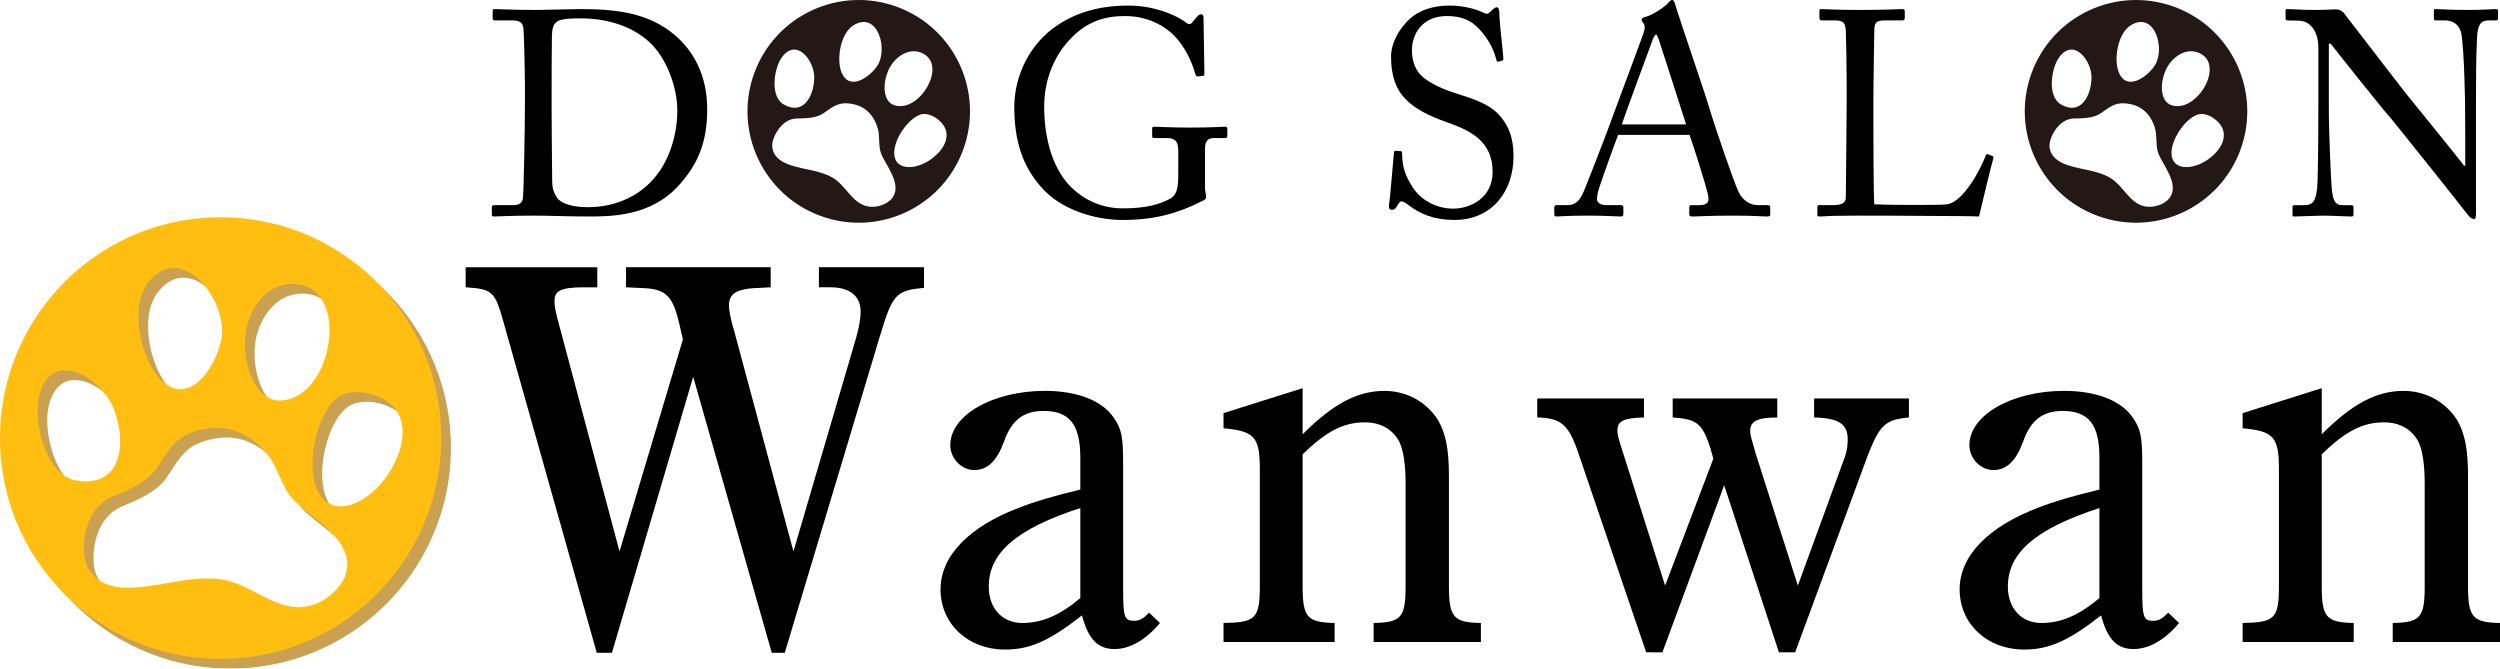 <?xml version="1.0" encoding="utf-8"?>
<!-- Generator: Adobe Illustrator 19.2.1, SVG Export Plug-In . SVG Version: 6.00 Build 0)  -->
<svg version="1.1" id="レイヤー_1" xmlns="http://www.w3.org/2000/svg" xmlns:xlink="http://www.w3.org/1999/xlink" x="0px"
	 y="0px" viewBox="0 0 258 69" enable-background="new 0 0 258 69" xml:space="preserve">
<g>
	<g>
		<g>
			<path d="M54.172,8.491c0-0.779-0.09-5.037-0.15-5.546c-0.09-0.719-0.479-0.839-1.288-0.839h-1.647c-0.15,0-0.24-0.03-0.24-0.21
				v-0.81c0-0.12,0.09-0.15,0.21-0.15c0.39,0,1.707,0.09,4.403,0.09c0.779,0,3.774-0.09,4.463-0.09c3.864,0,7.099,0.45,9.735,2.698
				c1.947,1.679,3.325,4.167,3.325,7.645c0,3.448-0.988,5.726-2.965,7.885c-2.876,3.178-7.009,3.178-9.316,3.178
				c-1.887,0-4.164-0.09-5.512-0.09c-2.606,0-3.804,0.09-4.223,0.09c-0.15,0-0.21-0.06-0.21-0.21v-0.78
				c0-0.119,0.09-0.18,0.239-0.18h2.007c0.569,0,0.899-0.24,0.959-0.719c0.09-0.63,0.21-7.375,0.21-9.714V8.491z M56.927,11.399
				c0,0.389,0.03,5.486,0.06,7.345c0,0.599,0.119,1.079,0.509,1.679c0.479,0.63,1.678,0.959,3.175,0.959
				c3.055,0,5.541-1.319,7.039-3.237c1.258-1.56,2.187-4.018,2.187-6.746c0-2.338-1.018-5.037-2.456-6.626
				c-1.557-1.709-4.193-2.878-7.518-2.878c-0.659,0-1.887,0-2.396,0.3c-0.42,0.27-0.539,0.75-0.569,1.409
				c-0.03,1.259-0.03,5.187-0.03,5.667V11.399z"/>
			<path d="M121.599,15.626c0-1.079-0.33-1.379-1.228-1.379h-1.258c-0.15,0-0.21-0.06-0.21-0.18v-0.75c0-0.18,0.03-0.24,0.179-0.24
				c0.42,0,1.767,0.09,3.804,0.09c2.156,0,3.115-0.09,3.535-0.09c0.21,0,0.239,0.09,0.239,0.21v0.719c0,0.12-0.03,0.24-0.21,0.24
				h-1.168c-0.539,0-0.929,0.21-0.929,1.139v3.958c0,0.42,0.12,0.72,0.12,0.959c0,0.24-0.179,0.36-0.479,0.48
				c-2.426,1.229-4.822,1.919-8.177,1.919c-2.666,0-6.321-0.99-8.387-3.418c-1.827-2.069-2.756-4.617-2.756-8.245
				c0-2.728,1.168-5.636,3.385-7.615c2.127-1.828,4.823-2.848,8.417-2.848c2.576,0,4.883,0.959,5.901,1.739
				c0.329,0.27,0.509,0.21,0.689-0.03l0.449-0.54c0.12-0.12,0.24-0.27,0.419-0.27c0.21,0,0.27,0.15,0.27,0.36l0.09,5.727
				c0,0.15-0.03,0.27-0.15,0.27l-0.539,0.06c-0.12,0-0.21-0.09-0.24-0.24c-0.24-0.839-0.749-2.249-1.797-3.538
				c-0.899-1.109-2.756-2.458-5.452-2.458c-2.067,0-3.924,0.51-5.721,2.429c-1.618,1.709-2.636,4.197-2.636,6.896
				c0,3.538,0.988,6.626,2.846,8.394c1.498,1.44,3.325,2.129,5.272,2.129c2.396,0,3.864-0.42,4.912-1.019
				c0.689-0.42,0.809-1.079,0.809-2.639V15.626z"/>
			<path d="M145.324,21.142c-0.359-0.269-0.539-0.359-0.689-0.359c-0.179,0-0.299,0.21-0.479,0.509c-0.18,0.33-0.33,0.36-0.539,0.36
				c-0.179,0-0.33-0.15-0.27-0.48c0.12-0.75,0.419-4.557,0.509-5.426c0.03-0.18,0.09-0.18,0.21-0.18l0.449,0.029
				c0.12,0,0.18,0.061,0.18,0.24c0.03,0.959,0.09,1.949,1.078,3.478c0.899,1.408,2.546,2.218,4.193,2.218
				c1.797,0,4.074-1.11,4.074-3.808c0-3.088-2.217-4.227-4.613-5.066c-0.928-0.33-3.085-1.079-4.373-2.428
				c-0.988-0.99-1.498-2.398-1.498-4.377c0-1.499,0.929-2.968,1.858-3.838c1.078-1.019,2.576-1.439,4.193-1.439
				c1.707,0,3.025,0.509,3.534,0.75c0.27,0.15,0.419,0.12,0.569-0.03l0.389-0.36c0.15-0.12,0.24-0.18,0.39-0.18
				c0.15,0,0.24,0.24,0.24,0.51c0,1.049,0.389,4.107,0.419,4.767c0,0.15-0.03,0.21-0.15,0.24l-0.36,0.09
				c-0.09,0.03-0.15,0-0.179-0.09c-0.24-0.87-0.629-2.039-1.858-3.328c-0.808-0.869-1.857-1.289-3.265-1.289
				c-2.666,0-3.624,1.979-3.624,3.508c0,0.839,0.179,1.828,0.928,2.608c0.869,0.869,2.546,1.529,3.415,1.799
				c2.067,0.66,3.744,1.169,4.823,2.488c0.779,0.93,1.318,2.099,1.318,4.077c0,3.538-2.156,6.566-6.11,6.566
				C147.99,22.702,146.522,22.072,145.324,21.142z"/>
			<path d="M166.993,13.917c-0.3,0.75-1.947,5.306-2.097,5.936c-0.03,0.211-0.09,0.51-0.09,0.66c0,0.42,0.359,0.66,1.018,0.66h1.408
				c0.21,0,0.3,0.061,0.3,0.21v0.69c0,0.21-0.09,0.269-0.24,0.269c-0.419,0-1.647-0.09-3.415-0.09c-2.187,0-2.845,0.09-3.265,0.09
				c-0.15,0-0.21-0.06-0.21-0.24v-0.719c0-0.149,0.119-0.21,0.239-0.21h1.048c0.899,0,1.318-0.42,1.738-1.379
				c0.21-0.479,2.396-6.026,3.265-8.485c0.21-0.599,2.636-7.045,2.906-7.855c0.09-0.3,0.239-0.69,0.03-1.019
				c-0.09-0.12-0.21-0.27-0.21-0.39c0-0.09,0.06-0.21,0.27-0.27c0.839-0.18,2.157-1.079,2.486-1.499c0.15-0.15,0.24-0.27,0.39-0.27
				c0.18,0,0.24,0.18,0.33,0.51c0.569,1.889,2.905,8.604,3.475,10.523c0.689,2.338,2.636,7.915,3.055,8.785
				c0.509,0.99,1.288,1.349,2.037,1.349h0.989c0.179,0,0.239,0.09,0.239,0.21v0.75c0,0.15-0.09,0.21-0.299,0.21
				c-0.539,0-1.168-0.09-3.595-0.09c-2.486,0-3.534,0.09-4.223,0.09c-0.15,0-0.24-0.09-0.24-0.269v-0.69c0-0.18,0.09-0.21,0.27-0.21
				h0.749c0.839,0,1.108-0.3,0.899-1.139c-0.24-1.079-1.468-4.917-1.887-6.116H166.993z M174.002,12.838
				c-0.27-0.899-2.696-8.395-2.845-8.844c-0.09-0.21-0.15-0.42-0.24-0.42c-0.12,0-0.239,0.21-0.33,0.45
				c-0.15,0.39-2.995,8.065-3.205,8.815H174.002z"/>
			<path d="M190.579,8.821c0-1.919-0.06-5.097-0.09-5.636c-0.06-0.78-0.21-1.079-1.108-1.079h-1.408c-0.179,0-0.21-0.15-0.21-0.3
				v-0.66c0-0.15,0.03-0.21,0.21-0.21c0.33,0,1.408,0.09,3.894,0.09c2.906,0,4.164-0.09,4.433-0.09c0.239,0,0.27,0.09,0.27,0.24
				v0.69c0,0.15-0.06,0.24-0.3,0.24h-1.797c-0.928,0-1.048,0.3-1.048,1.169c0,0.39-0.09,4.917-0.09,7.015v2.579
				c0,0.509,0,6.985,0.09,8.215c0.659,0.06,6.59,0.12,7.518,0c1.767-0.269,3.564-3.868,3.984-5.037c0.06-0.12,0.12-0.18,0.239-0.12
				l0.479,0.181c0.09,0.06,0.09,0.09,0.06,0.269c-0.09,0.21-1.288,5.157-1.468,5.966c-0.39-0.03-2.726-0.06-5.392-0.06
				c-2.666-0.03-5.601-0.03-7.219-0.03c-1.169,0-2.037,0.03-2.666,0.03c-0.599,0.029-0.959,0.06-1.168,0.06
				c-0.21,0-0.24-0.06-0.24-0.21v-0.75c0-0.149,0.03-0.21,0.21-0.21h1.438c1.108,0,1.288-0.42,1.288-0.809
				c0-0.57,0.09-8.035,0.09-9.864V8.821z"/>
			<path d="M239.255,4.923c0-1.769-0.899-2.758-1.977-2.788l-1.228-0.03c-0.15,0-0.179-0.12-0.179-0.21V1.116
				c0-0.12,0.03-0.18,0.179-0.18s0.39,0.03,0.839,0.03c0.449,0.03,1.108,0.06,2.127,0.06c1.018,0,1.647-0.06,2.007-0.06
				c0.39,0,0.629,0.12,0.869,0.39c0.15,0.18,5.961,7.735,6.29,8.155c0.33,0.42,5.392,6.625,6.111,7.585h0.119v-3.567
				c0-2.668-0.03-4.138-0.09-5.637c-0.03-1.169-0.179-4.107-0.359-4.617c-0.24-0.75-0.809-1.169-1.647-1.169h-0.959
				c-0.12,0-0.18-0.06-0.18-0.21V1.116c0-0.12,0.06-0.18,0.18-0.18c0.419,0,1.378,0.09,3.295,0.09c1.797,0,2.516-0.09,2.905-0.09
				c0.21,0,0.24,0.09,0.24,0.21v0.75c0,0.12-0.06,0.21-0.18,0.21h-0.809c-0.808,0-1.108,0.509-1.168,1.649
				c-0.119,2.009-0.119,4.977-0.119,6.926v11.213c0,0.42-0.03,0.72-0.15,0.72c-0.359,0-0.629-0.36-0.719-0.48
				c-0.03-0.06-1.797-2.279-3.654-4.617c-2.097-2.608-4.284-5.366-4.463-5.546c-0.329-0.3-5.841-7.226-6.021-7.465h-0.179v6.656
				c0,2.788,0.239,7.675,0.299,8.274c0.12,1.169,0.3,1.739,1.108,1.739h0.899c0.21,0,0.239,0.09,0.239,0.27v0.659
				c0,0.181-0.03,0.24-0.239,0.24c-0.3,0-2.097-0.09-2.906-0.09c-0.629,0-2.696,0.09-2.995,0.09c-0.119,0-0.15-0.06-0.15-0.21v-0.78
				c0-0.09,0.03-0.18,0.18-0.18h1.018c0.868,0,1.198-0.359,1.348-1.829c0.06-0.569,0.12-3.987,0.12-9.324V4.923z"/>
		</g>
		<path fill="#231815" d="M77.835,7.563c2.168-5.963,8.756-9.038,14.714-6.867c5.958,2.17,9.029,8.764,6.861,14.727
			s-8.756,9.038-14.714,6.867C78.739,20.12,75.667,13.526,77.835,7.563z M92.051,20.47c0.043-0.054,0.083-0.11,0.119-0.169
			c0.856-1.393-0.729-3.217-1.216-4.39c-0.347-0.836-0.113-1.882-0.399-2.762c-0.472-1.451-1.456-2.389-3.147-2.487
			c-1.06-0.061-1.65,0.506-2.451,1.044c-0.755,0.507-1.883,0.507-2.734,0.523c-1.195,0.022-2.09,1.112-2.431,2.189
			c-0.335,1.057,0.225,1.937,1.189,2.386c1.56,0.727,3.369,0.642,4.922,1.52c1.417,0.801,2.029,2.694,3.691,2.985
			C90.414,21.45,91.505,21.15,92.051,20.47z M95.008,5.414c-1.381-0.51-2.801,0.604-3.335,1.86
			c-0.658,1.549-0.447,3.126,0.472,3.524c1.245,0.538,2.63-0.385,3.424-1.627C96.455,7.786,96.606,6.004,95.008,5.414z
			 M97.656,13.602c-0.179-0.975-1.486-1.971-2.465-1.825c-1.497,0.224-3.612,3.423-2.678,4.873c0.549,0.85,2.11,0.779,3.488-0.159
			C96.904,15.877,97.874,14.788,97.656,13.602z M80.712,5.883c-0.841,1.116-1.27,4.024,0.123,4.868
			c2.032,1.23,3.182-0.8,3.194-2.767c0,0,0-0.001,0-0.001C84.039,6.279,82.232,3.866,80.712,5.883z M88.121,2.583
			c-1.398,0.825-1.833,3.563-1.262,4.923c0.771,1.834,2.727,0.611,3.627-0.639C91.718,5.157,90.599,1.12,88.121,2.583z"/>
		<path fill="#231815" d="M209.65,7.563c2.168-5.963,8.756-9.038,14.714-6.867c5.958,2.17,9.029,8.764,6.861,14.727
			c-2.168,5.963-8.756,9.038-14.714,6.867S207.481,13.526,209.65,7.563z M223.866,20.47c0.044-0.054,0.083-0.11,0.119-0.169
			c0.856-1.393-0.729-3.217-1.216-4.39c-0.347-0.836-0.113-1.882-0.399-2.762c-0.472-1.451-1.456-2.389-3.147-2.487
			c-1.06-0.061-1.65,0.506-2.451,1.044c-0.755,0.507-1.883,0.507-2.734,0.523c-1.195,0.022-2.09,1.112-2.431,2.189
			c-0.335,1.057,0.225,1.937,1.189,2.386c1.56,0.727,3.369,0.642,4.922,1.52c1.417,0.801,2.029,2.694,3.691,2.985
			C222.228,21.45,223.319,21.15,223.866,20.47z M226.823,5.414c-1.381-0.51-2.801,0.604-3.335,1.86
			c-0.658,1.549-0.447,3.126,0.472,3.524c1.245,0.538,2.63-0.385,3.424-1.627C228.27,7.786,228.421,6.004,226.823,5.414z
			 M229.47,13.602c-0.179-0.975-1.486-1.971-2.465-1.825c-1.497,0.224-3.612,3.423-2.678,4.873c0.549,0.85,2.11,0.779,3.488-0.159
			C228.719,15.877,229.688,14.788,229.47,13.602z M212.526,5.883c-0.841,1.116-1.27,4.024,0.123,4.868
			c2.032,1.23,3.182-0.8,3.194-2.767c0,0,0-0.001,0-0.001C215.853,6.279,214.046,3.866,212.526,5.883z M219.936,2.583
			c-1.398,0.825-1.833,3.563-1.262,4.923c0.771,1.834,2.727,0.611,3.627-0.639C223.533,5.157,222.414,1.12,219.936,2.583z"/>
	</g>
	<g>
		<path d="M61.586,67.371l-9.673-34.307c-0.839-2.966-1.118-3.246-3.858-3.414v-2.071h13.587v2.071h-1.398
			c-2.572,0-3.019,0.448-3.019,1.455c0,0.504,0.056,0.952,0.727,3.358l5.983,22.442l6.542-21.883l-0.391-1.679
			c-0.727-3.134-1.566-3.582-4.306-3.638l-1.174-0.056v-2.071h14.929v2.071l-1.062,0.056c-2.404,0.056-3.243,0.56-3.243,1.791
			c0,0.504,0.112,1.231,0.559,2.742l6.095,22.666l6.486-22.106c0.28-1.008,0.448-1.903,0.448-2.631c0-1.623-1.118-2.519-3.132-2.519
			h-1.174v-2.071h10.847v2.127c-2.908,0.28-3.243,0.616-4.585,5.093l-9.786,32.572h-1.342l-8.108-28.486l-8.387,28.486H61.586z"/>
		<path d="M119.709,64.293c-1.509,1.792-3.131,2.687-4.697,2.687c-1.734,0-2.684-1.007-3.355-3.47
			c-3.355,2.63-5.368,3.525-7.94,3.525c-3.802,0-6.654-2.63-6.654-6.212c0-3.47,2.963-6.491,8.163-8.45
			c1.566-0.616,3.467-1.176,6.263-1.848v-3.302c0-3.414-1.118-4.814-3.802-4.814c-2.069,0-3.299,0.952-4.082,3.19
			c-0.727,1.959-1.677,2.91-3.075,2.91c-1.286,0-2.461-1.175-2.461-2.575c0-3.078,4.362-5.596,9.786-5.596
			c3.299,0,5.927,1.007,7.101,2.798c0.783,1.119,0.951,1.959,0.951,4.645v12.872c0,3.023,0.112,3.414,1.118,3.414
			c0.559,0,0.895-0.168,1.566-0.839L119.709,64.293z M111.49,52.429c-6.542,2.127-9.45,4.589-9.45,8.114
			c0,2.239,1.398,3.75,3.467,3.75c2.013,0,3.858-0.783,5.983-2.574V52.429z"/>
		<path d="M134.432,44.817c3.131-3.134,5.647-4.477,8.443-4.477c2.349,0,4.362,1.175,5.536,3.022c0.783,1.4,1.118,2.91,1.118,5.821
			v11.305c0,3.19,0.448,3.75,3.299,3.805v1.96h-11.071v-1.96c2.852-0.056,3.299-0.559,3.299-3.805V49.854
			c0-1.903-0.224-3.358-0.615-4.198c-0.671-1.343-1.957-2.07-3.579-2.07c-2.181,0-3.97,0.895-6.43,3.302v13.599
			c0,3.19,0.447,3.75,3.299,3.805v1.96h-11.463v-1.96c3.299-0.056,3.746-0.447,3.746-3.805V48.399c0-3.302-0.559-3.918-3.746-4.198
			v-1.566l8.164-2.575V44.817z"/>
		<path d="M169.882,67.315l-6.989-20.539c-1.007-2.966-1.789-3.637-4.25-3.694v-1.959h11.016v1.959
			c-2.069,0.057-2.74,0.337-2.74,1.344c0,0.447,0.056,0.671,0.559,2.238l4.362,13.768l4.976-13.096l-0.28-1.008
			c-0.839-2.63-1.398-3.078-3.914-3.246v-1.959h10.792v1.959c-2.069,0-2.796,0.392-2.796,1.4c0,0.391,0.112,0.728,0.559,2.295
			l4.362,13.656l4.865-13.32c0.224-0.616,0.279-1.231,0.279-1.791c0-1.566-0.95-2.182-3.466-2.239v-1.959h9.785v1.959
			c-2.46,0.224-3.019,0.784-4.249,3.919l-7.493,20.315h-1.678l-5.647-17.238l-6.375,17.238H169.882z"/>
		<path d="M224.881,64.293c-1.509,1.792-3.131,2.687-4.697,2.687c-1.734,0-2.684-1.007-3.355-3.47
			c-3.355,2.63-5.368,3.525-7.94,3.525c-3.802,0-6.654-2.63-6.654-6.212c0-3.47,2.963-6.491,8.163-8.45
			c1.566-0.616,3.467-1.176,6.263-1.848v-3.302c0-3.414-1.118-4.814-3.802-4.814c-2.069,0-3.299,0.952-4.082,3.19
			c-0.727,1.959-1.677,2.91-3.075,2.91c-1.286,0-2.461-1.175-2.461-2.575c0-3.078,4.362-5.596,9.786-5.596
			c3.299,0,5.927,1.007,7.101,2.798c0.783,1.119,0.951,1.959,0.951,4.645v12.872c0,3.023,0.112,3.414,1.118,3.414
			c0.559,0,0.895-0.168,1.566-0.839L224.881,64.293z M216.661,52.429c-6.542,2.127-9.45,4.589-9.45,8.114
			c0,2.239,1.398,3.75,3.467,3.75c2.013,0,3.858-0.783,5.983-2.574V52.429z"/>
		<path d="M239.604,44.817c3.131-3.134,5.647-4.477,8.443-4.477c2.348,0,4.362,1.175,5.536,3.022c0.783,1.4,1.118,2.91,1.118,5.821
			v11.305c0,3.19,0.448,3.75,3.299,3.805v1.96h-11.071v-1.96c2.852-0.056,3.299-0.559,3.299-3.805V49.854
			c0-1.903-0.224-3.358-0.615-4.198c-0.671-1.343-1.957-2.07-3.579-2.07c-2.181,0-3.97,0.895-6.43,3.302v13.599
			c0,3.19,0.447,3.75,3.299,3.805v1.96H231.44v-1.96c3.299-0.056,3.746-0.447,3.746-3.805V48.399c0-3.302-0.559-3.918-3.746-4.198
			v-1.566l8.164-2.575V44.817z"/>
	</g>
	<g>
		<g opacity="0.75">
			<path fill="#B78115" d="M1.012,46.944c-0.405-12.58,9.456-23.106,22.024-23.511s23.085,9.465,23.49,22.044
				c0.405,12.58-9.456,23.106-22.024,23.511C11.934,69.393,1.417,59.523,1.012,46.944z M36.7,60.204
				c0.04-0.131,0.072-0.265,0.095-0.4c0.549-3.198-3.715-5.384-5.476-7.183c-1.256-1.283-1.596-3.382-2.771-4.79
				c-1.939-2.322-4.442-3.323-7.628-2.254c-1.997,0.671-2.665,2.15-3.742,3.732c-1.016,1.492-3.093,2.325-4.647,2.982
				c-2.185,0.923-3.027,3.59-2.861,5.825c0.163,2.194,1.842,3.399,3.949,3.514c3.408,0.186,6.676-1.307,10.183-0.837
				c3.198,0.428,5.722,3.462,8.997,2.768C34.408,63.219,36.196,61.859,36.7,60.204z M31.043,30.302
				c-2.918,0.082-4.711,3.181-4.768,5.888c-0.07,3.338,1.483,6.085,3.468,6.138c2.689,0.071,4.557-2.652,5.103-5.524
				C35.456,33.599,34.42,30.206,31.043,30.302z M41.954,43.42c-1.049-1.663-4.19-2.531-5.883-1.539
				c-2.591,1.519-4.126,8.971-1.336,10.949c1.637,1.16,4.459-0.124,6.304-2.868C42.248,48.163,43.231,45.443,41.954,43.42z
				 M5.068,41.726c-0.726,2.675,0.629,8.346,3.815,8.871c4.649,0.764,5.268-3.823,3.84-7.453c0-0.001,0-0.001-0.001-0.001
				C11.485,39.997,6.38,36.889,5.068,41.726z M16.276,30.177c-1.965,2.552-0.748,7.915,1.307,9.995
				c2.771,2.807,5.472-0.889,6.207-3.855C24.796,32.258,19.76,25.653,16.276,30.177z"/>
		</g>
		<g>
			<path fill="#FFBE10" d="M0.012,45.944c-0.405-12.58,9.456-23.106,22.024-23.511s23.085,9.465,23.49,22.044
				c0.405,12.58-9.456,23.106-22.024,23.511C10.934,68.393,0.417,58.523,0.012,45.944z M35.7,59.204
				c0.04-0.131,0.072-0.265,0.095-0.4c0.549-3.198-3.715-5.384-5.476-7.183c-1.256-1.283-1.596-3.382-2.771-4.79
				c-1.939-2.322-4.442-3.323-7.628-2.254c-1.997,0.671-2.665,2.15-3.742,3.732c-1.016,1.492-3.093,2.325-4.647,2.982
				c-2.185,0.923-3.027,3.59-2.861,5.825c0.163,2.194,1.842,3.399,3.949,3.514c3.408,0.186,6.676-1.307,10.183-0.837
				c3.198,0.428,5.722,3.462,8.997,2.768C33.408,62.219,35.196,60.859,35.7,59.204z M30.043,29.302
				c-2.918,0.082-4.711,3.181-4.768,5.888c-0.07,3.338,1.483,6.085,3.468,6.138c2.689,0.071,4.557-2.652,5.103-5.524
				C34.456,32.599,33.42,29.206,30.043,29.302z M40.954,42.42c-1.049-1.663-4.19-2.531-5.883-1.539
				c-2.591,1.519-4.126,8.971-1.336,10.949c1.637,1.16,4.459-0.124,6.304-2.868C41.248,47.163,42.231,44.443,40.954,42.42z
				 M4.068,40.726c-0.726,2.675,0.629,8.346,3.815,8.871c4.649,0.764,5.268-3.823,3.84-7.453c0-0.001,0-0.001-0.001-0.001
				C10.485,38.997,5.38,35.889,4.068,40.726z M15.276,29.177c-1.965,2.552-0.748,7.915,1.307,9.995
				c2.771,2.807,5.472-0.889,6.207-3.855C23.796,31.258,18.76,24.653,15.276,29.177z"/>
		</g>
	</g>
</g>
</svg>
